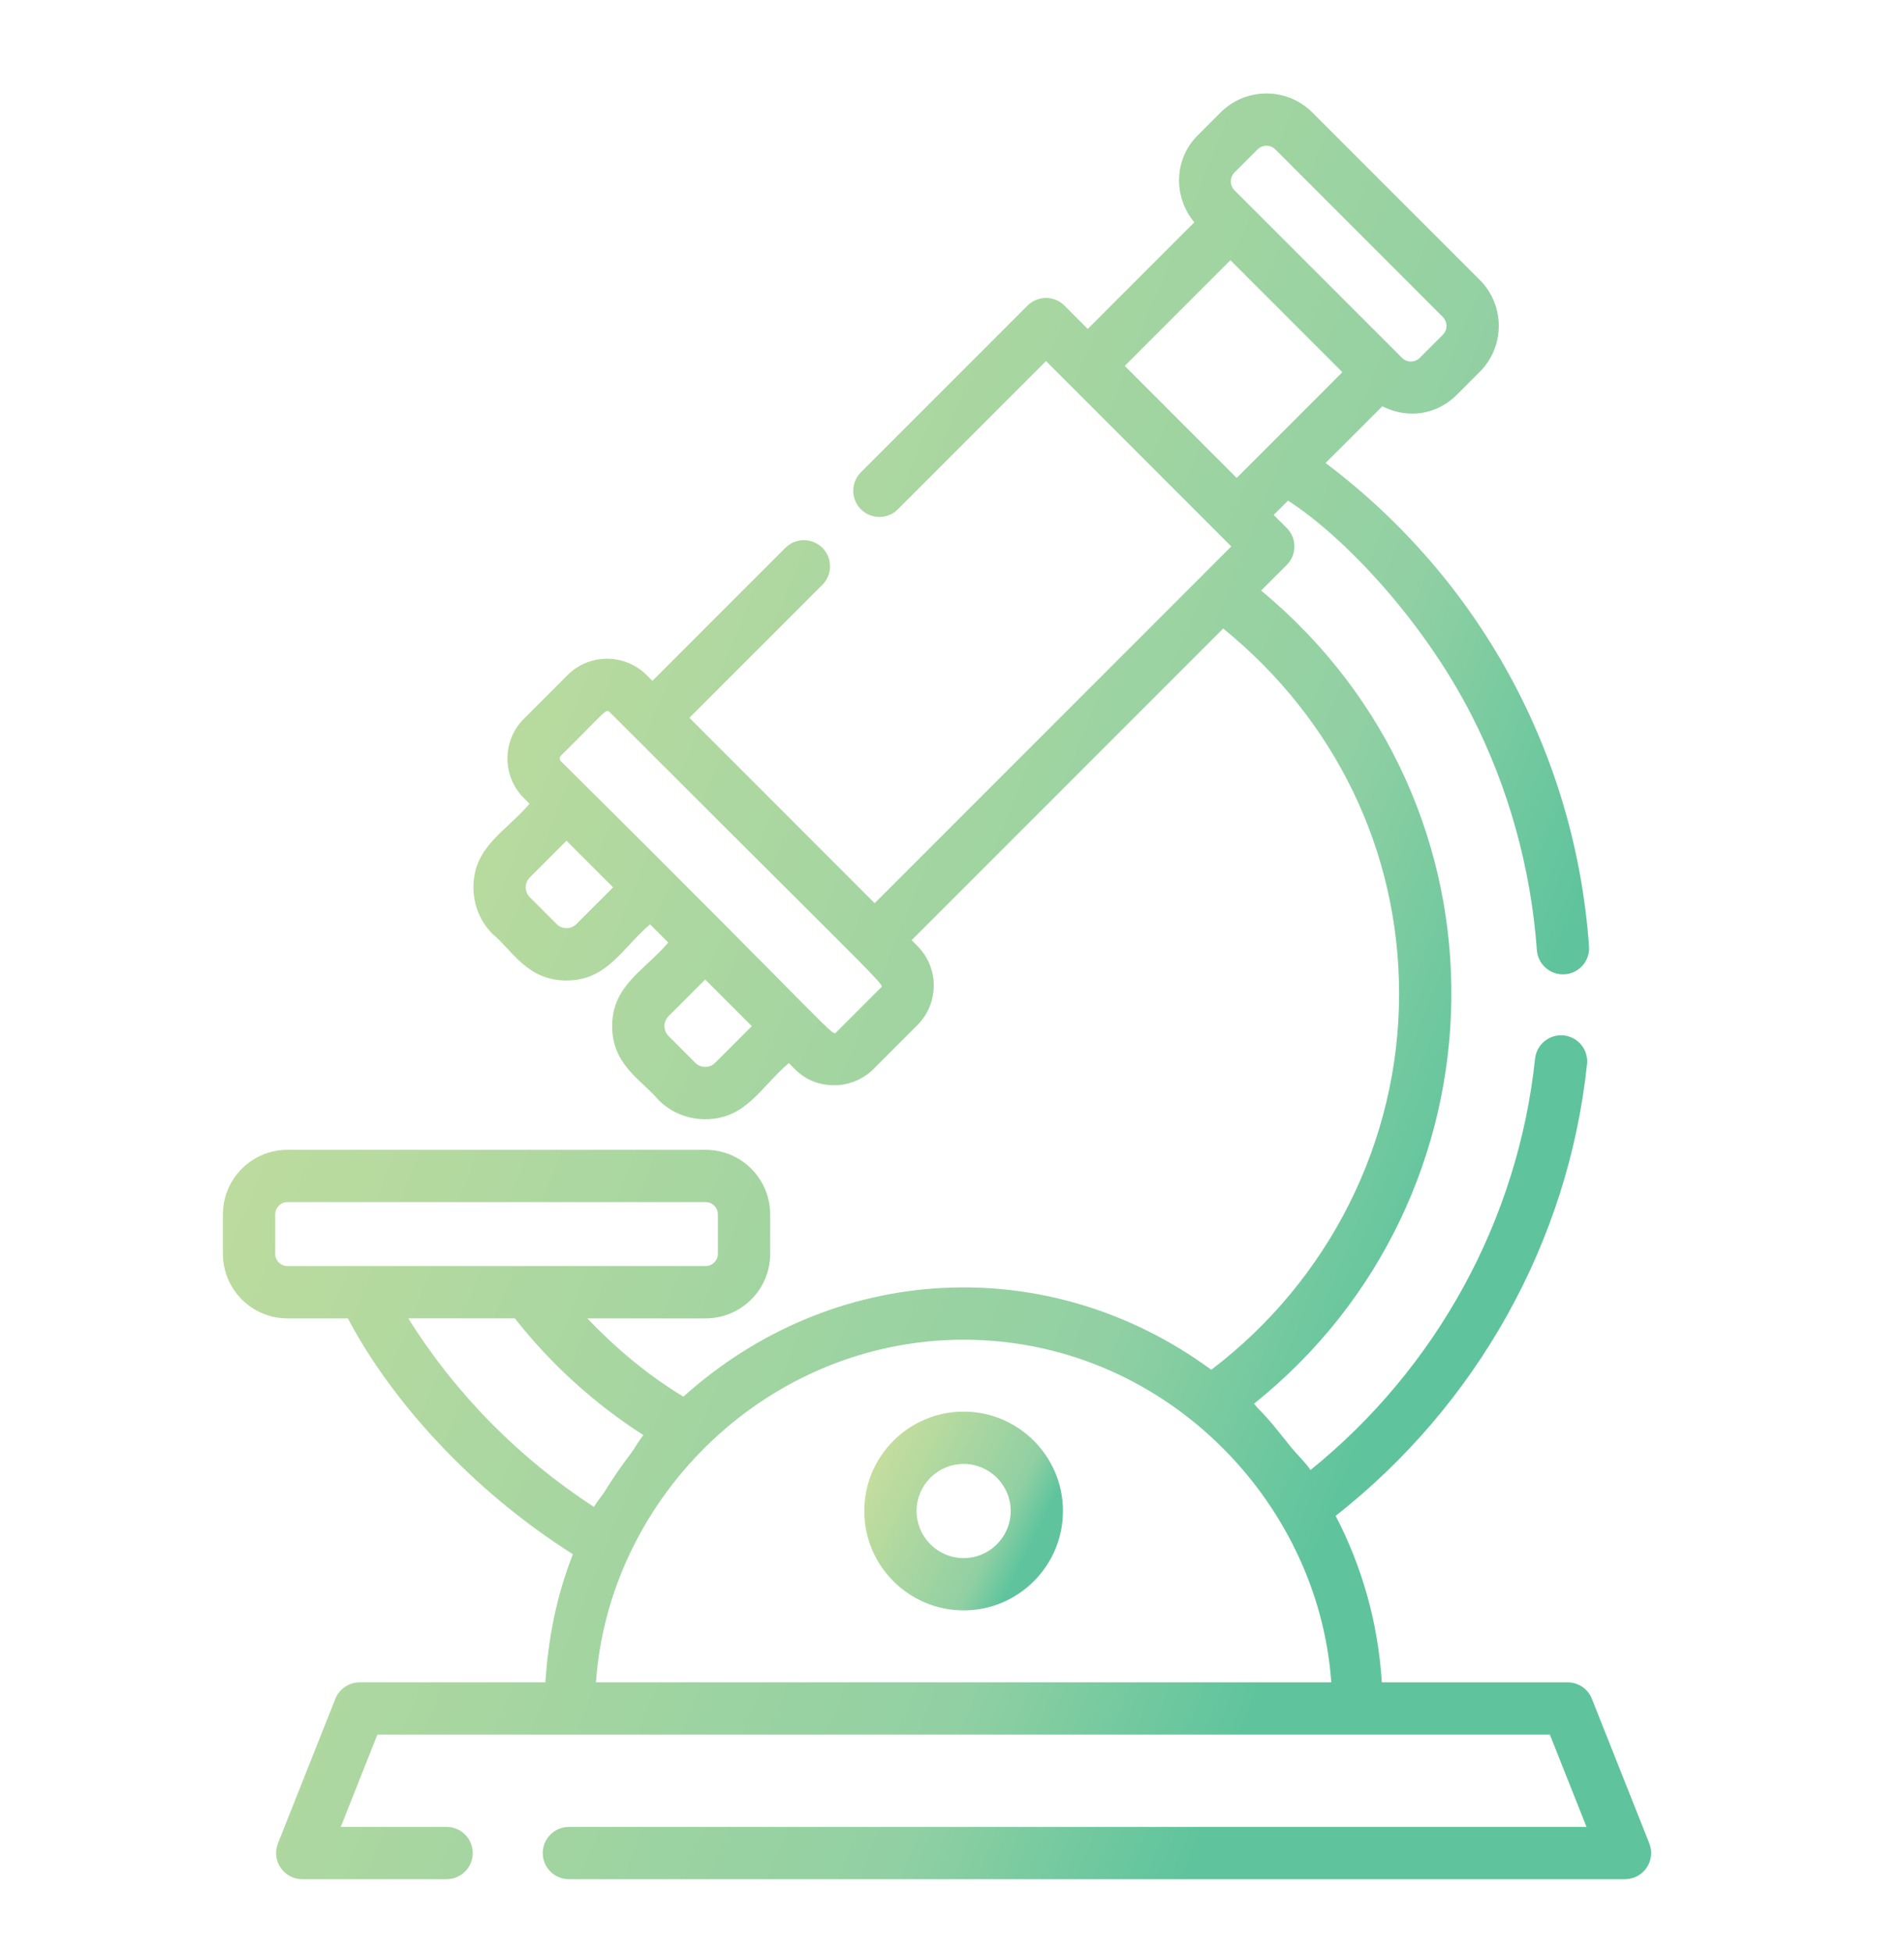 <?xml version="1.0" encoding="UTF-8"?> <svg xmlns="http://www.w3.org/2000/svg" width="40" height="41" viewBox="0 0 40 41" fill="none"> <path d="M20.244 29.644C19.093 29.644 18.157 30.581 18.157 31.731C18.157 32.882 19.093 33.818 20.244 33.818C21.395 33.818 22.331 32.882 22.331 31.731C22.331 30.581 21.395 29.644 20.244 29.644ZM20.244 32.72C19.699 32.72 19.256 32.276 19.256 31.731C19.256 31.186 19.699 30.743 20.244 30.743C20.789 30.743 21.233 31.186 21.233 31.731C21.233 32.276 20.789 32.72 20.244 32.72Z" fill="url(#paint0_linear)"></path> <path d="M33.443 35.675C33.361 35.466 33.158 35.329 32.933 35.329H29.03C28.951 34.071 28.612 32.894 28.06 31.833C31.023 29.506 32.947 26.081 33.341 22.348C33.373 22.046 33.155 21.776 32.853 21.744C32.551 21.712 32.281 21.931 32.249 22.233C31.892 25.612 30.182 28.729 27.532 30.87C27.407 30.689 27.243 30.542 27.106 30.371C26.886 30.098 26.675 29.818 26.425 29.572C26.395 29.543 26.375 29.506 26.345 29.478C31.752 25.151 31.942 16.912 26.494 12.402L27.032 11.864C27.247 11.649 27.247 11.301 27.032 11.087L26.758 10.813L27.059 10.513C28.24 11.273 29.884 13.017 30.902 14.994C31.684 16.512 32.163 18.227 32.287 19.952C32.309 20.258 32.576 20.483 32.875 20.46C33.177 20.439 33.405 20.176 33.383 19.873C33.091 15.817 31.075 12.152 27.848 9.723L29.04 8.532C29.631 8.826 30.222 8.674 30.605 8.291L31.088 7.808C31.62 7.276 31.62 6.411 31.088 5.879L27.57 2.362C27.039 1.83 26.174 1.83 25.642 2.362L25.159 2.845C24.658 3.346 24.647 4.134 25.09 4.669L22.852 6.907L22.363 6.418C22.148 6.203 21.801 6.203 21.586 6.418L18.086 9.918C17.872 10.132 17.872 10.48 18.086 10.695C18.301 10.909 18.648 10.909 18.863 10.695L21.975 7.583C23.21 8.818 24.27 9.879 25.867 11.475L18.375 18.967L14.483 15.074L17.277 12.281C17.491 12.066 17.491 11.719 17.277 11.504C17.062 11.29 16.714 11.29 16.5 11.504L13.706 14.298L13.585 14.177C13.127 13.719 12.381 13.719 11.923 14.177L11.004 15.096C10.546 15.555 10.546 16.3 11.004 16.759L11.125 16.879C10.621 17.47 9.946 17.779 9.946 18.635C9.946 19.006 10.09 19.356 10.353 19.618C10.766 19.959 11.072 20.59 11.901 20.59C12.758 20.59 13.063 19.917 13.656 19.411L14.039 19.793C13.535 20.385 12.86 20.694 12.86 21.549C12.86 22.373 13.489 22.682 13.831 23.097C14.095 23.36 14.444 23.504 14.815 23.504C15.672 23.504 15.977 22.831 16.571 22.325C16.647 22.379 16.91 22.79 17.523 22.79C17.823 22.79 18.125 22.676 18.354 22.446L19.273 21.527C19.731 21.069 19.731 20.323 19.273 19.865L19.152 19.744L25.697 13.199C28.031 15.093 29.393 17.847 29.393 20.871C29.393 23.973 27.918 26.89 25.447 28.765C22.029 26.257 17.498 26.503 14.357 29.33C13.605 28.876 12.941 28.316 12.339 27.686H14.825C15.573 27.686 16.18 27.078 16.18 26.331V25.501C16.18 24.754 15.573 24.146 14.825 24.146H6.038C5.291 24.146 4.683 24.754 4.683 25.501V26.331C4.683 27.078 5.291 27.686 6.038 27.686H7.308C8.217 29.409 9.903 31.291 12.036 32.639C11.703 33.48 11.517 34.386 11.458 35.329H7.555C7.33 35.329 7.128 35.466 7.045 35.675L5.839 38.711C5.696 39.071 5.962 39.463 6.35 39.463H9.382C9.686 39.463 9.931 39.218 9.931 38.914C9.931 38.611 9.686 38.365 9.382 38.365H7.159L7.928 36.427H32.56L33.33 38.365H11.951C11.648 38.365 11.402 38.611 11.402 38.914C11.402 39.218 11.648 39.463 11.951 39.463H34.138C34.526 39.463 34.792 39.072 34.649 38.711L33.443 35.675ZM12.108 19.406C11.994 19.52 11.808 19.52 11.694 19.406L11.13 18.842C11.016 18.727 11.016 18.541 11.13 18.427L11.901 17.656L12.88 18.634L12.108 19.406ZM15.023 22.32C14.908 22.434 14.723 22.434 14.608 22.32L14.044 21.756C13.93 21.641 13.93 21.456 14.044 21.341L14.815 20.57L15.794 21.549L15.023 22.32ZM18.496 20.75L17.577 21.669C17.471 21.776 17.752 21.902 11.78 15.982C11.75 15.952 11.75 15.903 11.78 15.873C12.707 14.958 12.727 14.872 12.808 14.954L13.318 15.463C18.789 20.934 18.581 20.666 18.496 20.75ZM25.935 3.622L26.418 3.139C26.522 3.035 26.69 3.035 26.794 3.139L30.311 6.656C30.414 6.76 30.414 6.928 30.311 7.031L29.828 7.514C29.725 7.618 29.556 7.618 29.453 7.514L25.935 3.997C25.832 3.893 25.832 3.725 25.935 3.622ZM25.849 5.464L28.201 7.816L25.981 10.037L23.629 7.684L25.849 5.464ZM5.782 26.331V25.501C5.782 25.36 5.897 25.244 6.038 25.244H14.825C14.966 25.244 15.082 25.36 15.082 25.501V26.331C15.082 26.472 14.966 26.587 14.825 26.587H6.038C5.897 26.587 5.782 26.472 5.782 26.331ZM12.479 31.646C10.905 30.624 9.57 29.27 8.577 27.685H10.815C11.578 28.653 12.484 29.475 13.518 30.138C13.409 30.266 13.335 30.418 13.233 30.551C13.049 30.793 12.877 31.04 12.717 31.3C12.645 31.42 12.546 31.523 12.479 31.646ZM12.52 35.329C12.796 31.407 16.153 28.134 20.244 28.134C24.419 28.134 27.699 31.498 27.968 35.329H12.52Z" fill="url(#paint1_linear)"></path> <defs> <linearGradient id="paint0_linear" x1="18.501" y1="30.265" x2="21.892" y2="31.972" gradientUnits="userSpaceOnUse"> <stop stop-color="#C7DE9D"></stop> <stop offset="0.8" stop-color="#91D0A3"></stop> <stop offset="1" stop-color="#5FC49D"></stop> </linearGradient> <linearGradient id="paint1_linear" x1="7.153" y1="7.538" x2="33.443" y2="18.133" gradientUnits="userSpaceOnUse"> <stop stop-color="#C7DE9D"></stop> <stop offset="0.8" stop-color="#91D0A3"></stop> <stop offset="1" stop-color="#5FC49D"></stop> </linearGradient> </defs> </svg> 